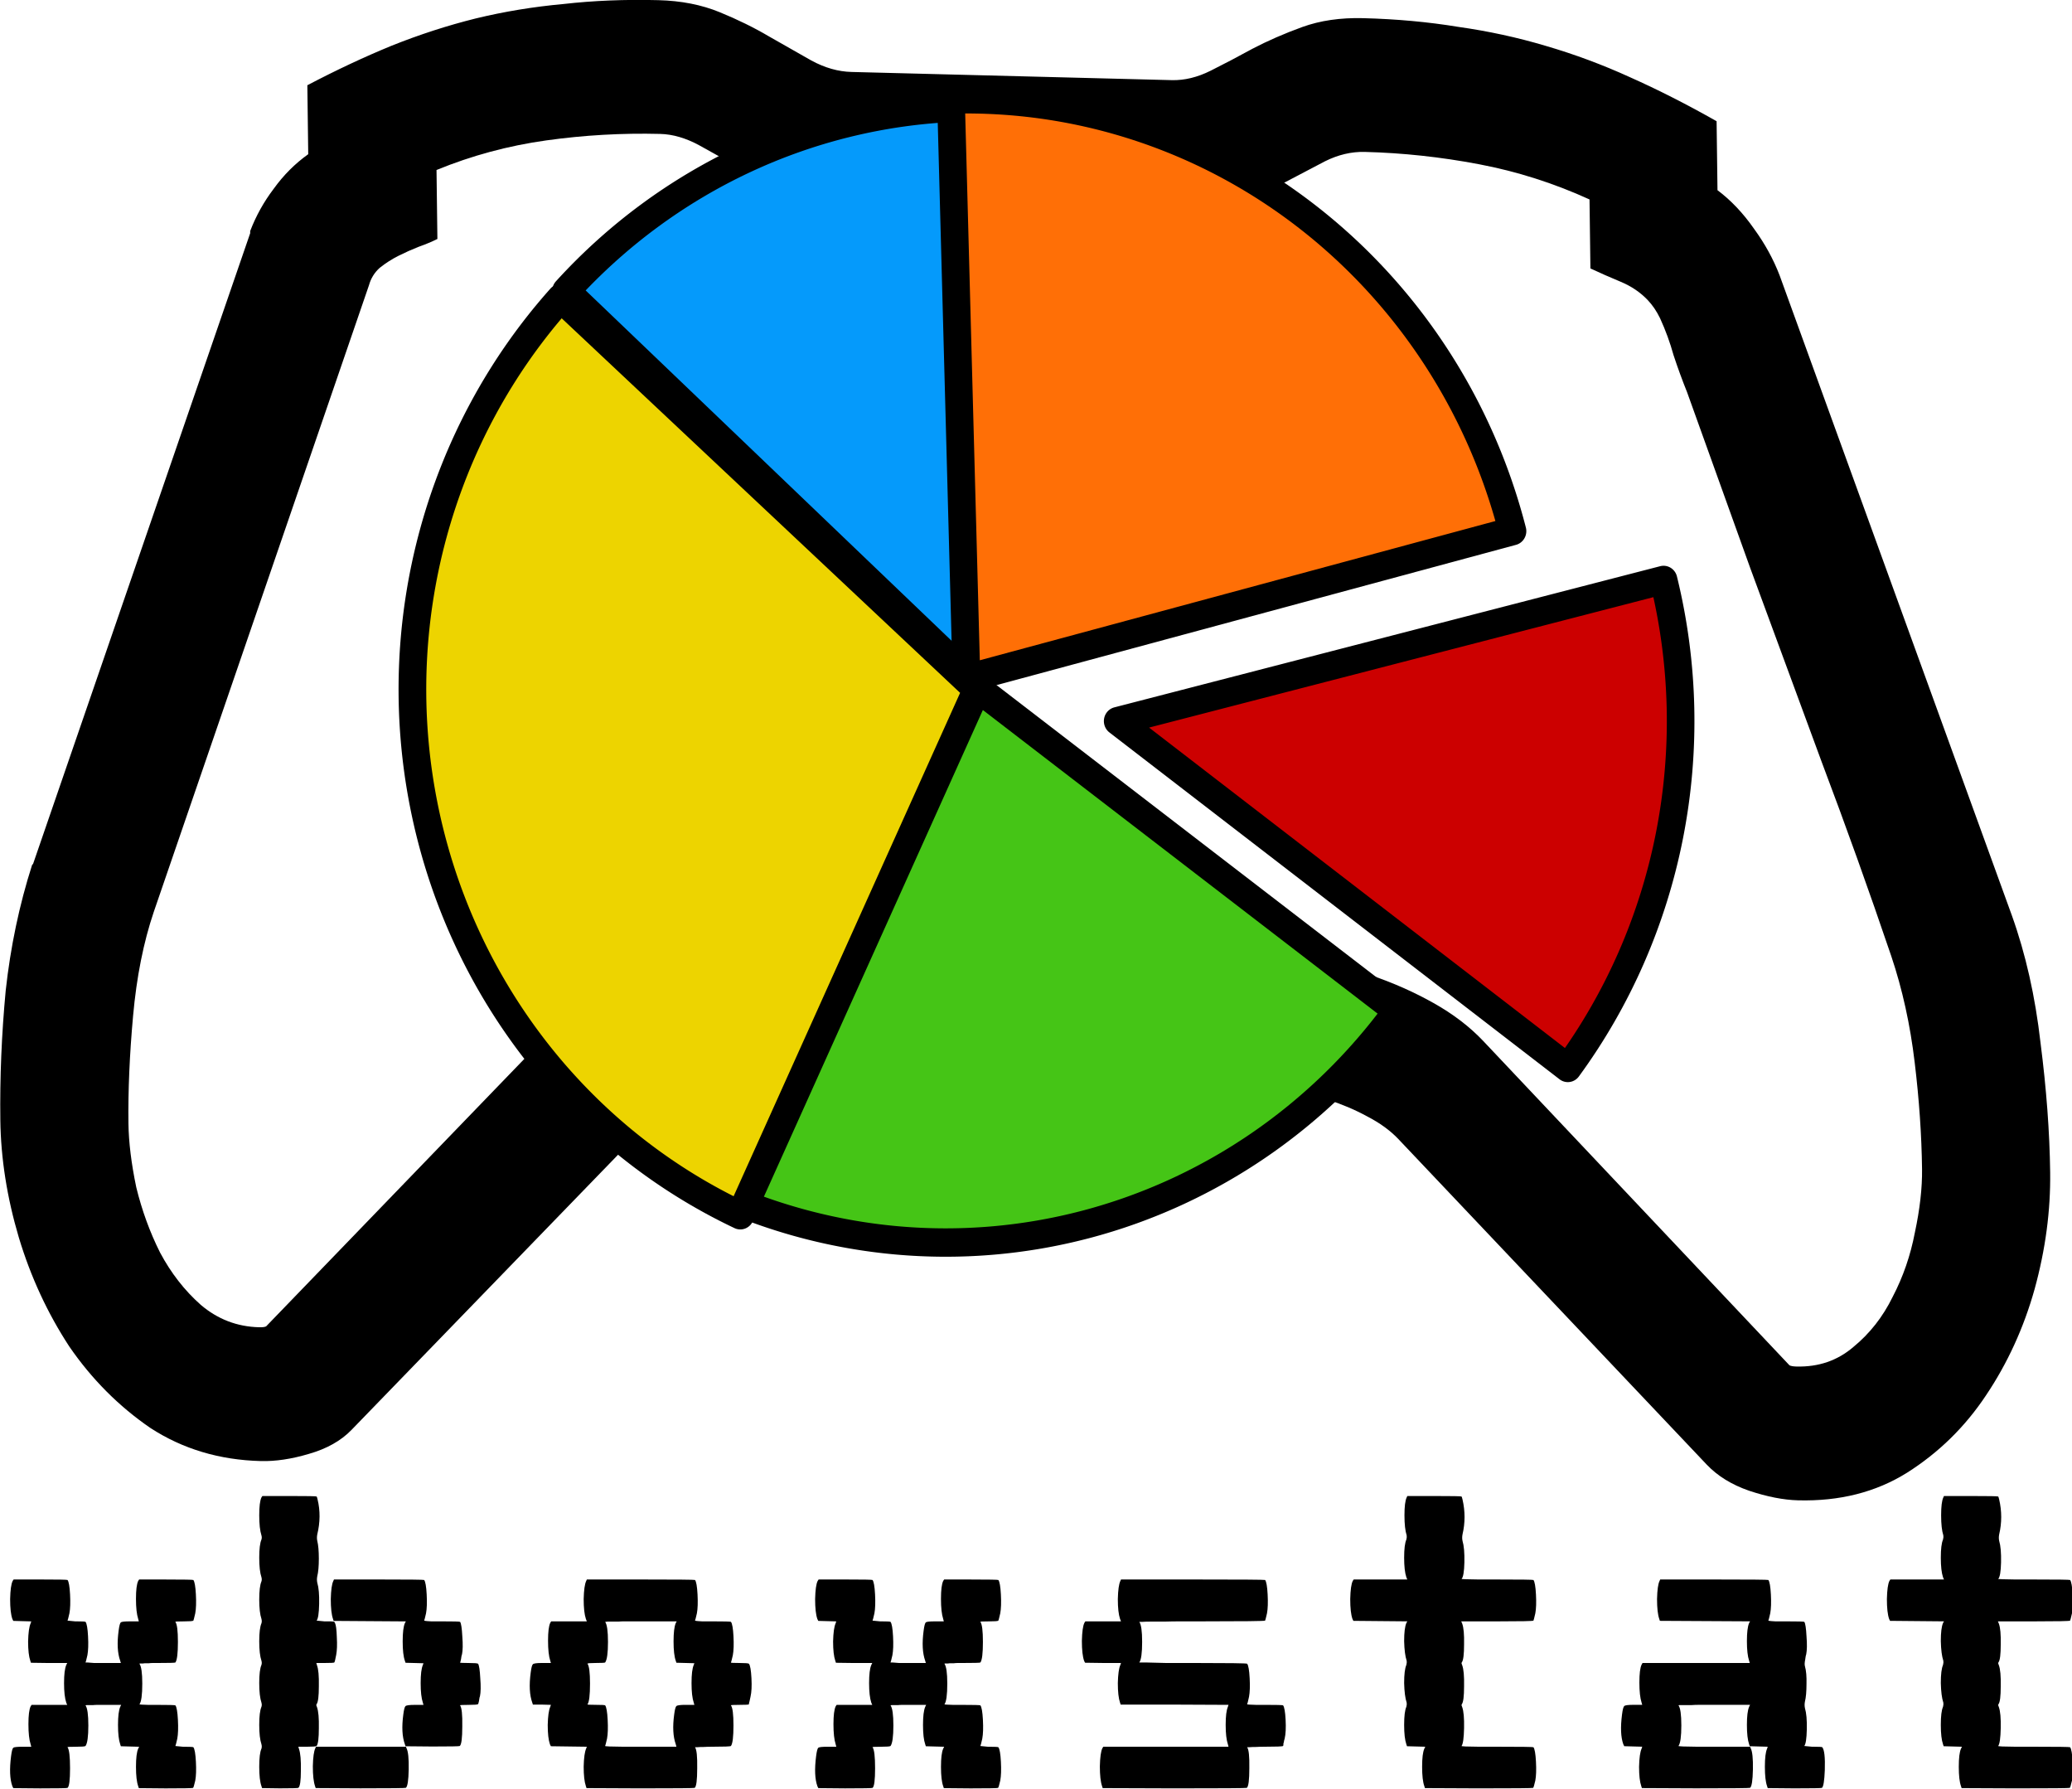<?xml version="1.0" encoding="UTF-8" standalone="no"?>
<!-- Created with Inkscape (http://www.inkscape.org/) -->

<svg
   width="163.032mm"
   height="140.746mm"
   viewBox="0 0 163.032 140.746"
   version="1.1"
   id="svg5"
   inkscape:version="1.2.2 (b0a8486541, 2022-12-01)"
   sodipodi:docname="xboxlogo2025text.svg"
   inkscape:export-filename="xboxlogo2025textplain.svg"
   inkscape:export-xdpi="96"
   inkscape:export-ydpi="96"
   xmlns:inkscape="http://www.inkscape.org/namespaces/inkscape"
   xmlns:sodipodi="http://sodipodi.sourceforge.net/DTD/sodipodi-0.dtd"
   xmlns="http://www.w3.org/2000/svg"
   xmlns:svg="http://www.w3.org/2000/svg">
  <sodipodi:namedview
     id="namedview7"
     pagecolor="#ffffff"
     bordercolor="#111111"
     borderopacity="1"
     inkscape:showpageshadow="0"
     inkscape:pageopacity="0"
     inkscape:pagecheckerboard="1"
     inkscape:deskcolor="#d1d1d1"
     inkscape:document-units="mm"
     showgrid="true"
     inkscape:zoom="0.30357984"
     inkscape:cx="-1169.3794"
     inkscape:cy="-169.64236"
     inkscape:window-width="2560"
     inkscape:window-height="1421"
     inkscape:window-x="0"
     inkscape:window-y="0"
     inkscape:window-maximized="1"
     inkscape:current-layer="layer1">
    <inkscape:grid
       type="xygrid"
       id="grid547" />
  </sodipodi:namedview>
  <defs
     id="defs2" />
  <g
     inkscape:label="Слой 1"
     inkscape:groupmode="layer"
     id="layer1"
     style="display:inline"
     transform="translate(-13.883,-21.96)">
    <g
       aria-label=""
       transform="matrix(0.979,0.025,0.013,1.022,0,0)"
       id="text1655"
       style="font-size:164.746px;line-height:1.25;stroke-width:4.119">
      <path
         d="m 95.155,45.605 q 2.092,0 3.62,1.528 1.528,1.528 1.528,3.62 0,2.092 -1.528,3.62 -1.528,1.528 -3.62,1.528 -2.092,0 -3.62,-1.528 -1.528,-1.528 -1.528,-3.62 0,-2.092 1.528,-3.62 1.528,-1.528 3.62,-1.528 z M 151.787,32.413 q 1.609,1.126 2.896,2.896 1.287,1.689 2.011,3.539 l 18.019,48.829 q 1.609,4.424 2.172,9.734 0.644,5.309 0.644,9.975 0,4.424 -1.368,9.01 -1.368,4.505 -4.022,8.286 -2.574,3.7 -6.435,6.114 -3.781,2.333 -8.768,2.333 -1.77,0 -3.942,-0.644 -2.091,-0.644 -3.379,-1.931 l -24.454,-24.454 q -0.965,-0.965 -2.494,-1.689 -1.448,-0.724 -3.137,-1.207 -1.689,-0.483 -3.379,-0.724 -1.689,-0.241 -2.976,-0.241 H 77.136 q -1.368,0 -3.057,0.241 -1.609,0.241 -3.298,0.724 -1.689,0.483 -3.218,1.207 -1.448,0.724 -2.413,1.689 l -24.454,24.454 q -1.287,1.287 -3.459,1.931 -2.092,0.644 -3.861,0.644 -4.987,0 -8.849,-2.333 -3.781,-2.413 -6.435,-6.114 -2.574,-3.781 -3.942,-8.286 -1.368,-4.585 -1.368,-9.01 0,-4.907 0.563,-9.975 0.644,-5.068 2.252,-9.734 l 0.08,-0.08 18.1,-48.989 v -0.161 q 0.724,-1.77 1.931,-3.298 1.207,-1.609 2.815,-2.735 v -5.309 q 3.539,-1.85 6.838,-3.218 3.379,-1.368 6.757,-2.252 3.459,-0.885 7.079,-1.287 3.62,-0.483 7.642,-0.483 2.735,0 4.907,0.804 2.172,0.804 3.942,1.77 1.85,0.965 3.379,1.77 1.609,0.804 3.218,0.804 h 25.742 q 1.528,0 3.137,-0.804 1.609,-0.804 3.379,-1.77 1.85,-0.965 4.022,-1.77 2.172,-0.804 4.907,-0.804 4.022,0 7.642,0.483 3.62,0.402 6.998,1.287 3.459,0.885 6.757,2.252 3.379,1.368 6.918,3.218 z m 5.148,90.417 q 2.655,0 4.585,-1.609 2.011,-1.609 3.218,-3.942 1.287,-2.333 1.85,-4.987 0.644,-2.735 0.644,-4.907 0,-3.942 -0.483,-8.205 -0.483,-4.344 -1.77,-8.125 -2.574,-7.481 -5.39,-14.801 -2.735,-7.32 -5.551,-14.801 L 149.132,48.018 q -0.563,-1.368 -1.046,-2.815 -0.402,-1.448 -1.046,-2.815 -0.402,-0.804 -0.965,-1.368 -0.885,-0.885 -2.172,-1.368 -1.287,-0.483 -2.413,-0.965 v -5.309 q -4.263,-1.77 -8.849,-2.494 -4.585,-0.724 -9.17,-0.724 -1.609,0 -3.218,0.804 -1.528,0.804 -3.379,1.77 -1.77,0.965 -3.942,1.77 -2.172,0.804 -4.907,0.804 H 82.285 q -2.735,0 -4.907,-0.804 -2.172,-0.804 -4.022,-1.77 -1.77,-0.965 -3.379,-1.77 -1.609,-0.804 -3.137,-0.804 -4.585,0 -9.17,0.724 -4.585,0.724 -8.849,2.494 v 5.309 q -0.644,0.322 -1.528,0.644 -0.804,0.322 -1.609,0.724 -0.804,0.402 -1.528,0.965 -0.644,0.563 -0.885,1.368 L 25.331,91.055 q -1.287,3.539 -1.77,8.044 -0.483,4.505 -0.483,8.286 0,2.172 0.563,4.907 0.644,2.655 1.85,4.987 1.287,2.333 3.218,3.942 2.011,1.609 4.666,1.609 0.402,0 0.563,-0.08 l 24.294,-24.374 q 1.609,-1.609 3.942,-2.815 2.333,-1.207 4.907,-2.011 2.655,-0.804 5.229,-1.207 2.655,-0.402 4.827,-0.402 h 36.038 q 2.172,0 4.746,0.402 2.655,0.402 5.229,1.207 2.655,0.804 4.987,2.011 2.333,1.207 3.942,2.815 l 24.294,24.374 q 0.161,0.08 0.563,0.08 z"
         style="font-family:'Segoe Xbox MDL2 Assets';-inkscape-font-specification:'Segoe Xbox MDL2 Assets'"
         id="path274" />
    </g>
    <g
       id="g3603"
       transform="matrix(1.088,0,0,1.116,-845.119,-646.295)">
      <path
         id="path3080"
         sodipodi:rx="118.18784"
         sodipodi:ry="118.18784"
         style="fill:#45c516;stroke:#000000;stroke-width:5.795;stroke-linejoin:round"
         sodipodi:type="arc"
         d="m 1370.404,1017.655 a 118.188,118.188 0 0 1 2.344,-147.999 l 90.964,75.459 z"
         inkscape:transform-center-x="21.31716"
         inkscape:transform-center-y="-2.544387"
         transform="matrix(-0.091,-0.333,0.333,-0.091,676.39,1219)"
         sodipodi:cy="945.11481"
         sodipodi:cx="1463.7111"
         sodipodi:end="3.8340917"
         sodipodi:start="2.4807622"
         sodipodi:arc-type="slice" />
      <path
         id="path3086"
         sodipodi:rx="118.18784"
         sodipodi:ry="118.18784"
         style="fill:#edd400;stroke:#000000;stroke-width:5.795;stroke-linejoin:round"
         sodipodi:type="arc"
         d="m 1419.515,1054.728 a 118.188,118.188 0 0 1 -70.389,-80.658 118.188,118.188 0 0 1 23.622,-104.414 l 90.964,75.459 z"
         transform="matrix(0.345,0.017,-0.017,0.345,371.26,296.44)"
         sodipodi:cy="945.11481"
         sodipodi:cx="1463.7111"
         sodipodi:end="3.8340917"
         sodipodi:start="1.9540619"
         sodipodi:arc-type="slice" />
      <path
         id="path3088"
         sodipodi:rx="118.18784"
         sodipodi:ry="118.18784"
         style="fill:#059afb;stroke:#000000;stroke-width:5.795;stroke-linejoin:round"
         sodipodi:type="arc"
         d="m 1419.515,1054.728 a 118.188,118.188 0 0 1 -64.456,-63.104 l 108.652,-46.509 z"
         inkscape:transform-center-x="-21.321015"
         inkscape:transform-center-y="-3.3301227"
         transform="matrix(-0.124,0.322,-0.322,-0.124,1346.1,293.01)"
         sodipodi:cy="945.11481"
         sodipodi:cx="1463.7111"
         sodipodi:end="2.7371364"
         sodipodi:start="1.9540619"
         sodipodi:arc-type="slice" />
      <path
         id="path4059"
         sodipodi:rx="118.18784"
         sodipodi:ry="118.18784"
         style="fill:#ff6f06;stroke:#000000;stroke-width:5.795;stroke-linejoin:round"
         sodipodi:type="arc"
         d="m 1369.505,1016.484 a 118.188,118.188 0 0 1 3.242,-146.828 l 90.964,75.459 z"
         inkscape:transform-center-x="-19.306793"
         inkscape:transform-center-y="21.066794"
         transform="matrix(-0.201,0.281,-0.281,-0.201,1419.2,425.29)"
         sodipodi:cy="945.11481"
         sodipodi:cx="1463.7111"
         sodipodi:end="3.8340917"
         sodipodi:start="2.4932513"
         sodipodi:arc-type="slice" />
      <path
         id="path4065"
         sodipodi:rx="118.18784"
         sodipodi:ry="118.18784"
         style="fill:#cc0000;stroke:#000000;stroke-width:5.795;stroke-linejoin:round"
         sodipodi:type="arc"
         d="m 1435.308,1059.839 a 118.188,118.188 0 0 1 -78.677,-64.701 l 107.08,-50.023 z"
         inkscape:transform-center-x="17.62663"
         inkscape:transform-center-y="20.88646"
         transform="matrix(-0.162,-0.304,0.304,-0.162,820.16,1247.7)"
         sodipodi:cy="945.11481"
         sodipodi:cx="1463.7111"
         sodipodi:end="2.7045612"
         sodipodi:start="1.8134906"
         sodipodi:arc-type="slice" />
    </g>
    <g
       aria-label="xboxstat"
       transform="scale(1.135,0.881)"
       id="text6283"
       style="font-size:44.767px;line-height:1.25;stroke-width:1.119">
      <path
         d="m 13.11,166.088 0.066,-0.131 h 1.858 q 1.836,0 1.88,0.044 0.131,0.219 0.175,1.29 0.044,1.071 -0.044,1.683 -0.109,0.612 -0.131,0.656 l 0.525,0.066 h 0.066 q 0.612,0 0.656,0.044 0.131,0.219 0.175,1.29 0.044,1.071 -0.044,1.683 -0.109,0.612 -0.131,0.656 h 0.153 q 0.153,0.022 0.437,0.044 0.306,0 0.634,0 h 1.224 l -0.044,-0.197 q -0.284,-1.027 -0.109,-2.689 0.066,-0.656 0.153,-0.743 0.087,-0.087 0.634,-0.087 h 0.612 l -0.044,-0.219 q -0.153,-0.612 -0.153,-1.792 0,-1.18 0.153,-1.596 l 0.066,-0.131 h 1.858 q 1.858,0 1.902,0.044 0.131,0.219 0.175,1.29 0.044,1.071 -0.044,1.683 -0.109,0.612 -0.131,0.656 -0.066,0.066 -0.656,0.066 -0.634,0 -0.59,0.044 0.175,0.306 0.175,1.792 0,1.53 -0.175,1.836 -0.044,0.044 -1.29,0.044 -0.131,0 -0.284,0 -0.131,0 -0.262,0.022 -0.109,0 -0.219,0 -0.109,0 -0.197,0.022 -0.066,0 -0.131,0 -0.066,0 -0.087,0 l -0.022,0.022 q 0.197,0.35 0.197,1.771 0,1.508 -0.197,1.858 l 0.153,0.022 q 0.153,0 0.437,0.022 0.284,0 0.612,0 1.246,0 1.29,0.044 0.131,0.219 0.175,1.29 0.044,1.071 -0.044,1.683 -0.109,0.612 -0.131,0.656 l 0.525,0.066 h 0.066 q 0.612,0 0.656,0.044 0.131,0.219 0.175,1.29 0.044,1.071 -0.044,1.683 -0.109,0.612 -0.153,0.656 -0.044,0.044 -1.902,0.044 l -1.858,-0.022 -0.044,-0.175 q -0.153,-0.546 -0.153,-1.727 0,-1.18 0.153,-1.618 l 0.066,-0.175 -0.634,-0.022 -0.634,-0.022 -0.044,-0.175 q -0.153,-0.568 -0.153,-1.727 0,-1.159 0.153,-1.618 l 0.066,-0.175 H 19.383 q -0.197,0 -0.393,0 -0.175,0 -0.328,0.022 -0.153,0 -0.284,0 -0.109,0 -0.153,0 l -0.066,0.022 q 0.197,0.35 0.197,1.792 0,1.486 -0.197,1.836 -0.066,0.066 -0.656,0.066 -0.634,0 -0.59,0.044 0.175,0.306 0.175,1.88 0,1.574 -0.175,1.749 -0.044,0.044 -1.902,0.044 l -1.858,-0.022 -0.066,-0.175 q -0.262,-0.94 -0.087,-2.689 0.066,-0.656 0.153,-0.743 0.087,-0.087 0.634,-0.087 h 0.612 l -0.044,-0.219 q -0.153,-0.612 -0.153,-1.792 0,-1.18 0.153,-1.596 l 0.066,-0.131 h 1.224 1.246 l -0.066,-0.197 q -0.153,-0.59 -0.153,-1.749 0,-1.159 0.153,-1.618 l 0.066,-0.175 h -1.246 l -1.268,-0.022 -0.044,-0.175 q -0.153,-0.568 -0.153,-1.727 0.022,-1.18 0.175,-1.618 l 0.044,-0.175 -0.634,-0.022 -0.612,-0.022 -0.066,-0.175 q -0.153,-0.568 -0.153,-1.771 0.022,-1.224 0.175,-1.618 z"
         style="font-family:VT323;-inkscape-font-specification:VT323"
         id="path401" />
      <path
         d="m 34.094,181.018 0.044,-0.131 h 3.126 3.104 l 0.044,0.131 q 0.175,0.437 0.153,1.902 -0.022,1.465 -0.197,1.639 -0.044,0.044 -3.148,0.044 l -3.104,-0.022 -0.044,-0.175 q -0.153,-0.568 -0.153,-1.771 0.022,-1.224 0.175,-1.618 z m 1.246,-14.93 0.044,-0.131 h 3.104 q 3.104,0 3.148,0.044 0.131,0.219 0.175,1.29 0.044,1.071 -0.044,1.683 -0.109,0.612 -0.131,0.656 l 0.066,0.022 q 0.044,0 0.153,0.022 0.109,0 0.262,0.022 0.153,0 0.328,0 0.197,0 0.393,0 1.246,0 1.29,0.044 0.109,0.197 0.153,1.29 0.066,1.071 -0.022,1.618 -0.022,0.044 -0.044,0.219 -0.022,0.153 -0.022,0.197 -0.044,0.284 -0.066,0.306 -0.044,0.044 0.59,0.044 0.59,0 0.656,0.066 0.109,0.197 0.153,1.29 0.066,1.071 -0.022,1.618 -0.022,0.044 -0.044,0.219 -0.022,0.175 -0.022,0.197 -0.044,0.262 -0.066,0.284 -0.066,0.066 -0.656,0.066 -0.634,0 -0.59,0.044 0.175,0.306 0.153,1.88 0,1.574 -0.175,1.749 -0.044,0.044 -1.902,0.044 l -1.858,-0.022 -0.044,-0.175 q -0.284,-1.006 -0.109,-2.667 0.066,-0.656 0.153,-0.743 0.087,-0.109 0.634,-0.109 h 0.612 l -0.044,-0.197 q -0.153,-0.59 -0.153,-1.749 0,-1.159 0.153,-1.618 l 0.044,-0.153 -0.612,-0.022 -0.634,-0.022 -0.044,-0.175 q -0.153,-0.546 -0.153,-1.727 0,-1.18 0.153,-1.639 l 0.066,-0.153 -2.514,-0.022 -2.492,-0.022 -0.044,-0.175 q -0.153,-0.568 -0.153,-1.771 0.022,-1.224 0.175,-1.618 z m -4.984,-7.454 0.066,-0.131 H 32.28 q 1.858,0 1.902,0.044 0.022,0.022 0.066,0.262 0.284,1.508 -0.022,3.126 -0.044,0.306 0,0.568 0.109,0.568 0.109,1.596 0,1.006 -0.109,1.574 -0.044,0.284 0,0.568 0.153,0.656 0.131,1.902 -0.022,1.246 -0.175,1.486 l 0.525,0.066 h 0.066 q 0.066,0 0.197,0 0.306,0 0.372,0.022 0.066,0 0.109,0.109 0.109,0.284 0.131,1.29 0.044,0.984 -0.044,1.574 -0.087,0.612 -0.131,0.678 -0.044,0.044 -0.634,0.044 h -0.612 l 0.044,0.197 q 0.153,0.525 0.131,1.88 0,1.333 -0.153,1.596 -0.022,0.022 -0.022,0.109 0.022,0.066 0.044,0.153 0.153,0.546 0.131,1.88 0,1.333 -0.153,1.596 -0.066,0.066 -0.656,0.066 h -0.612 l 0.044,0.197 q 0.153,0.568 0.131,1.945 0,1.355 -0.175,1.53 -0.044,0.044 -1.29,0.044 l -1.224,-0.022 -0.044,-0.175 q -0.153,-0.546 -0.153,-1.727 0,-1.18 0.153,-1.618 0.044,-0.175 0,-0.393 -0.153,-0.59 -0.153,-1.727 0,-1.159 0.153,-1.618 0.044,-0.175 0,-0.372 -0.153,-0.59 -0.153,-1.749 0,-1.159 0.153,-1.618 0.044,-0.175 0,-0.372 -0.153,-0.59 -0.153,-1.727 0,-1.159 0.153,-1.618 0.044,-0.175 0,-0.393 -0.153,-0.59 -0.153,-1.727 0,-1.159 0.153,-1.618 0.044,-0.175 0,-0.372 -0.153,-0.59 -0.153,-1.749 0,-1.159 0.153,-1.618 0.044,-0.175 0,-0.372 -0.153,-0.612 -0.153,-1.792 0,-1.18 0.153,-1.596 z"
         style="font-family:VT323;-inkscape-font-specification:VT323"
         id="path398" />
      <path
         d="m 52.871,166.088 0.044,-0.131 h 3.738 q 3.716,0 3.76,0.044 0.131,0.219 0.175,1.29 0.044,1.071 -0.044,1.683 -0.109,0.612 -0.131,0.656 l 0.066,0.022 q 0.044,0 0.153,0.022 0.109,0 0.262,0.022 0.153,0 0.328,0 0.197,0 0.393,0 1.246,0 1.29,0.044 0.131,0.219 0.175,1.29 0.044,1.071 -0.044,1.683 -0.109,0.612 -0.131,0.656 -0.044,0.044 0.59,0.044 0.59,0 0.656,0.066 0.131,0.219 0.175,1.29 0.044,1.049 -0.066,1.661 -0.044,0.219 -0.066,0.393 -0.022,0.153 -0.044,0.219 0,0.044 0,0.066 -0.044,0.044 -0.656,0.044 -0.634,0 -0.59,0.044 0.175,0.306 0.175,1.792 0,1.53 -0.175,1.836 -0.066,0.066 -1.29,0.066 -0.328,0 -0.612,0.022 -0.284,0 -0.437,0.022 h -0.153 q 0.175,0.306 0.153,1.88 0,1.574 -0.175,1.749 -0.044,0.044 -3.76,0.044 l -3.738,-0.022 -0.044,-0.175 q -0.153,-0.568 -0.153,-1.749 0.022,-1.18 0.175,-1.618 l 0.044,-0.153 -1.246,-0.022 -1.246,-0.022 -0.066,-0.175 q -0.153,-0.568 -0.153,-1.727 0.022,-1.18 0.175,-1.618 l 0.044,-0.175 -0.612,-0.022 h -0.634 l -0.044,-0.175 q -0.284,-1.006 -0.109,-2.689 0.066,-0.656 0.153,-0.743 0.087,-0.109 0.634,-0.109 h 0.612 l -0.044,-0.197 q -0.153,-0.612 -0.153,-1.792 0,-1.18 0.153,-1.596 l 0.066,-0.131 h 1.224 1.246 l -0.066,-0.219 q -0.153,-0.59 -0.153,-1.771 0.022,-1.202 0.175,-1.618 z m 6.208,3.76 0.066,-0.153 h -2.492 q -0.284,0 -0.568,0 -0.284,0 -0.525,0 -0.24,0 -0.459,0.022 -0.219,0 -0.393,0 -0.153,0 -0.284,0 -0.131,0 -0.197,0.022 h -0.044 q 0.197,0.35 0.197,1.792 0,1.486 -0.197,1.836 -0.044,0.044 -0.634,0.044 -0.59,0 -0.59,0.066 0.175,0.306 0.175,1.771 0,1.552 -0.175,1.858 -0.044,0.044 0.59,0.044 0.59,0 0.634,0.044 0.131,0.219 0.175,1.29 0.044,1.071 -0.044,1.683 -0.109,0.612 -0.131,0.656 -0.022,0.022 0.306,0.044 0.328,0 0.918,0.022 0.612,0 1.246,0 h 2.47 l -0.044,-0.219 q -0.284,-1.027 -0.109,-2.667 0.066,-0.656 0.153,-0.743 0.087,-0.109 0.634,-0.109 h 0.612 l -0.044,-0.197 q -0.153,-0.59 -0.153,-1.749 0,-1.159 0.153,-1.618 l 0.044,-0.153 -0.612,-0.022 -0.634,-0.022 -0.044,-0.175 q -0.153,-0.546 -0.153,-1.727 0,-1.18 0.153,-1.639 z"
         style="font-family:VT323;-inkscape-font-specification:VT323"
         id="path395" />
      <path
         d="m 68.916,166.088 0.066,-0.131 h 1.858 q 1.836,0 1.88,0.044 0.131,0.219 0.175,1.29 0.044,1.071 -0.044,1.683 -0.109,0.612 -0.131,0.656 l 0.525,0.066 h 0.066 q 0.612,0 0.656,0.044 0.131,0.219 0.175,1.29 0.044,1.071 -0.044,1.683 -0.109,0.612 -0.131,0.656 h 0.153 q 0.153,0.022 0.437,0.044 0.306,0 0.634,0 h 1.224 l -0.044,-0.197 q -0.284,-1.027 -0.109,-2.689 0.066,-0.656 0.153,-0.743 0.087,-0.087 0.634,-0.087 h 0.612 l -0.044,-0.219 q -0.153,-0.612 -0.153,-1.792 0,-1.18 0.153,-1.596 l 0.066,-0.131 h 1.858 q 1.858,0 1.902,0.044 0.131,0.219 0.175,1.29 0.044,1.071 -0.044,1.683 -0.109,0.612 -0.131,0.656 -0.066,0.066 -0.656,0.066 -0.634,0 -0.59,0.044 0.175,0.306 0.175,1.792 0,1.53 -0.175,1.836 -0.044,0.044 -1.29,0.044 -0.131,0 -0.284,0 -0.131,0 -0.262,0.022 -0.109,0 -0.219,0 -0.109,0 -0.197,0.022 -0.066,0 -0.131,0 -0.066,0 -0.087,0 l -0.022,0.022 q 0.197,0.35 0.197,1.771 0,1.508 -0.197,1.858 l 0.153,0.022 q 0.153,0 0.437,0.022 0.284,0 0.612,0 1.246,0 1.29,0.044 0.131,0.219 0.175,1.29 0.044,1.071 -0.044,1.683 -0.109,0.612 -0.131,0.656 l 0.525,0.066 h 0.066 q 0.612,0 0.656,0.044 0.131,0.219 0.175,1.29 0.044,1.071 -0.044,1.683 -0.109,0.612 -0.153,0.656 -0.044,0.044 -1.902,0.044 l -1.858,-0.022 -0.044,-0.175 q -0.153,-0.546 -0.153,-1.727 0,-1.18 0.153,-1.618 l 0.066,-0.175 -0.634,-0.022 -0.634,-0.022 -0.044,-0.175 q -0.153,-0.568 -0.153,-1.727 0,-1.159 0.153,-1.618 l 0.066,-0.175 h -1.246 q -0.197,0 -0.393,0 -0.175,0 -0.328,0.022 -0.153,0 -0.284,0 -0.109,0 -0.153,0 l -0.066,0.022 q 0.197,0.35 0.197,1.792 0,1.486 -0.197,1.836 -0.066,0.066 -0.656,0.066 -0.634,0 -0.59,0.044 0.175,0.306 0.175,1.88 0,1.574 -0.175,1.749 -0.044,0.044 -1.902,0.044 l -1.858,-0.022 -0.066,-0.175 q -0.262,-0.94 -0.087,-2.689 0.066,-0.656 0.153,-0.743 0.087,-0.087 0.634,-0.087 h 0.612 l -0.044,-0.219 q -0.153,-0.612 -0.153,-1.792 0,-1.18 0.153,-1.596 l 0.066,-0.131 h 1.224 1.246 l -0.066,-0.197 q -0.153,-0.59 -0.153,-1.749 0,-1.159 0.153,-1.618 l 0.066,-0.175 H 71.451 l -1.268,-0.022 -0.044,-0.175 q -0.153,-0.568 -0.153,-1.727 0.022,-1.18 0.175,-1.618 l 0.044,-0.175 -0.634,-0.022 -0.612,-0.022 -0.066,-0.175 q -0.153,-0.568 -0.153,-1.771 0.022,-1.224 0.175,-1.618 z"
         style="font-family:VT323;-inkscape-font-specification:VT323"
         id="path392" />
      <path
         d="m 89.901,166.088 0.044,-0.131 h 4.984 q 4.962,0 5.006,0.044 0.131,0.219 0.175,1.29 0.044,1.071 -0.044,1.683 -0.109,0.612 -0.131,0.656 -0.066,0.066 -4.394,0.066 -0.699,0 -1.377,0 -0.656,0 -1.202,0.022 -0.525,0 -0.94,0 -0.393,0 -0.59,0.022 h -0.219 q 0.197,0.35 0.197,1.792 0,1.486 -0.197,1.836 h 0.481 q 0.503,0.022 1.355,0.044 0.874,0 1.88,0 3.694,0 3.76,0.066 0.131,0.219 0.175,1.29 0.044,1.049 -0.044,1.661 -0.109,0.634 -0.131,0.678 l 0.153,0.022 q 0.153,0 0.437,0.022 0.284,0 0.612,0 1.246,0 1.29,0.044 0.131,0.219 0.175,1.29 0.044,1.071 -0.066,1.683 -0.022,0.109 -0.044,0.197 0,0.087 -0.022,0.153 0,0.044 -0.022,0.109 0,0.044 0,0.087 0,0.022 0,0.044 0,0.022 -0.022,0.044 v 0.022 q -0.066,0.066 -1.29,0.066 -0.328,0 -0.612,0.022 -0.284,0 -0.437,0.022 h -0.153 q 0.175,0.306 0.153,1.88 0,1.574 -0.175,1.749 -0.044,0.044 -5.006,0.044 l -4.984,-0.022 -0.044,-0.175 q -0.153,-0.568 -0.153,-1.771 0.022,-1.224 0.175,-1.618 l 0.066,-0.131 h 4.328 4.35 l -0.044,-0.219 q -0.153,-0.59 -0.153,-1.727 0,-1.159 0.153,-1.618 l 0.044,-0.175 -3.738,-0.022 h -3.738 l -0.044,-0.175 q -0.153,-0.568 -0.153,-1.749 0.022,-1.18 0.175,-1.618 l 0.044,-0.175 h -1.246 l -1.246,-0.022 -0.066,-0.175 q -0.153,-0.568 -0.153,-1.771 0.022,-1.224 0.175,-1.618 l 0.066,-0.131 h 1.224 1.246 l -0.066,-0.219 q -0.153,-0.59 -0.153,-1.771 0.022,-1.202 0.175,-1.618 z"
         style="font-family:VT323;-inkscape-font-specification:VT323"
         id="path389" />
      <path
         d="m 109.749,158.635 0.044,-0.131 h 1.88 q 1.836,0 1.88,0.044 0.022,0.022 0.066,0.262 0.284,1.574 0,3.126 -0.044,0.306 0,0.568 0.153,0.656 0.131,1.924 -0.022,1.246 -0.197,1.486 l 0.328,0.022 q 0.306,0 0.874,0.022 0.568,0 1.246,0 2.492,0 2.536,0.044 0.131,0.219 0.175,1.29 0.044,1.071 -0.044,1.683 -0.109,0.612 -0.131,0.656 -0.066,0.066 -2.514,0.066 h -2.492 l 0.066,0.197 q 0.153,0.525 0.131,1.858 0,1.333 -0.153,1.596 -0.022,0.022 -0.022,0.109 0.022,0.066 0.044,0.153 0.153,0.525 0.131,1.88 0,1.333 -0.153,1.596 -0.022,0.022 -0.022,0.109 0.022,0.066 0.044,0.153 0.153,0.546 0.131,1.88 -0.022,1.333 -0.175,1.596 -0.022,0.022 0.284,0.044 0.328,0 0.918,0.022 0.612,0 1.246,0 2.492,0 2.536,0.044 0.131,0.219 0.175,1.29 0.044,1.071 -0.044,1.683 -0.109,0.612 -0.153,0.656 -0.044,0.044 -3.782,0.044 l -3.716,-0.022 -0.044,-0.175 q -0.153,-0.546 -0.153,-1.727 0,-1.18 0.153,-1.618 l 0.066,-0.175 -0.634,-0.022 -0.634,-0.022 -0.044,-0.175 q -0.153,-0.568 -0.153,-1.727 0,-1.18 0.153,-1.618 0.044,-0.219 0.022,-0.372 -0.153,-0.59 -0.175,-1.749 0,-1.159 0.153,-1.618 0.044,-0.219 0.022,-0.372 -0.153,-0.59 -0.175,-1.749 0,-1.159 0.153,-1.618 l 0.066,-0.153 -1.88,-0.022 -1.858,-0.022 -0.066,-0.175 q -0.153,-0.568 -0.153,-1.771 0.022,-1.224 0.175,-1.618 l 0.066,-0.131 h 1.858 1.858 l -0.066,-0.197 q -0.153,-0.59 -0.153,-1.749 0,-1.159 0.153,-1.618 0.044,-0.219 0.022,-0.372 -0.153,-0.612 -0.153,-1.792 0,-1.18 0.153,-1.596 z"
         style="font-family:VT323;-inkscape-font-specification:VT323"
         id="path386" />
      <path
         d="m 127.28,166.088 0.044,-0.131 h 3.738 q 3.716,0 3.76,0.044 0.131,0.219 0.175,1.29 0.044,1.071 -0.044,1.683 -0.109,0.612 -0.131,0.656 l 0.066,0.022 q 0.044,0 0.153,0.022 0.109,0 0.262,0.022 0.153,0 0.328,0 0.197,0 0.393,0 1.246,0 1.29,0.044 0.109,0.197 0.153,1.29 0.066,1.071 -0.022,1.618 -0.022,0.066 -0.044,0.24 -0.022,0.153 -0.022,0.197 -0.066,0.415 -0.022,0.612 0.131,0.59 0.109,1.596 0,1.006 -0.109,1.574 -0.044,0.284 0,0.568 0.153,0.656 0.131,1.902 -0.022,1.246 -0.175,1.486 l 0.525,0.066 h 0.066 q 0.612,0 0.656,0.044 0.219,0.35 0.175,2.055 -0.044,1.421 -0.197,1.574 -0.044,0.044 -1.902,0.044 l -1.858,-0.022 -0.044,-0.175 q -0.153,-0.546 -0.153,-1.727 0,-1.18 0.153,-1.618 l 0.044,-0.175 -0.612,-0.022 -0.634,-0.022 -0.044,-0.175 q -0.153,-0.568 -0.153,-1.727 0,-1.159 0.153,-1.618 l 0.066,-0.175 h -2.492 q -0.284,0 -0.568,0 -0.284,0 -0.525,0 -0.24,0 -0.459,0.022 -0.219,0 -0.393,0 -0.153,0 -0.284,0 -0.131,0 -0.197,0 l -0.044,0.022 q 0.197,0.35 0.197,1.792 0,1.486 -0.197,1.836 -0.022,0.022 0.306,0.044 0.328,0 0.918,0.022 0.612,0 1.246,0 h 2.492 l 0.044,0.131 q 0.175,0.437 0.153,1.902 -0.022,1.465 -0.197,1.639 -0.044,0.044 -3.76,0.044 l -3.738,-0.022 -0.044,-0.175 q -0.153,-0.568 -0.153,-1.727 0.022,-1.18 0.175,-1.618 l 0.044,-0.175 -0.634,-0.022 -0.612,-0.022 -0.066,-0.175 q -0.262,-0.94 -0.087,-2.667 0.066,-0.656 0.153,-0.743 0.087,-0.109 0.634,-0.109 h 0.612 l -0.044,-0.197 q -0.153,-0.612 -0.153,-1.792 0,-1.18 0.153,-1.596 l 0.066,-0.153 h 3.716 3.716 l -0.044,-0.197 q -0.153,-0.59 -0.153,-1.749 0,-1.159 0.153,-1.618 l 0.066,-0.153 -3.126,-0.022 -3.126,-0.022 -0.044,-0.175 q -0.153,-0.568 -0.153,-1.771 0.022,-1.224 0.175,-1.618 z"
         style="font-family:VT323;-inkscape-font-specification:VT323"
         id="path383" />
      <path
         d="m 146.953,158.635 0.044,-0.131 h 1.88 q 1.836,0 1.88,0.044 0.022,0.022 0.066,0.262 0.284,1.574 0,3.126 -0.044,0.306 0,0.568 0.153,0.656 0.131,1.924 -0.022,1.246 -0.197,1.486 l 0.328,0.022 q 0.306,0 0.874,0.022 0.568,0 1.246,0 2.492,0 2.536,0.044 0.131,0.219 0.175,1.29 0.044,1.071 -0.044,1.683 -0.109,0.612 -0.131,0.656 -0.066,0.066 -2.514,0.066 h -2.492 l 0.066,0.197 q 0.153,0.525 0.131,1.858 0,1.333 -0.153,1.596 -0.022,0.022 -0.022,0.109 0.022,0.066 0.044,0.153 0.153,0.525 0.131,1.88 0,1.333 -0.153,1.596 -0.022,0.022 -0.022,0.109 0.022,0.066 0.044,0.153 0.153,0.546 0.131,1.88 -0.022,1.333 -0.175,1.596 -0.022,0.022 0.284,0.044 0.328,0 0.918,0.022 0.612,0 1.246,0 2.492,0 2.536,0.044 0.131,0.219 0.175,1.29 0.044,1.071 -0.044,1.683 -0.109,0.612 -0.153,0.656 -0.044,0.044 -3.782,0.044 l -3.716,-0.022 -0.044,-0.175 q -0.153,-0.546 -0.153,-1.727 0,-1.18 0.153,-1.618 l 0.066,-0.175 -0.634,-0.022 -0.634,-0.022 -0.044,-0.175 q -0.153,-0.568 -0.153,-1.727 0,-1.18 0.153,-1.618 0.044,-0.219 0.022,-0.372 -0.153,-0.59 -0.175,-1.749 0,-1.159 0.153,-1.618 0.044,-0.219 0.022,-0.372 -0.153,-0.59 -0.175,-1.749 0,-1.159 0.153,-1.618 l 0.066,-0.153 -1.88,-0.022 -1.858,-0.022 -0.066,-0.175 q -0.153,-0.568 -0.153,-1.771 0.022,-1.224 0.175,-1.618 l 0.066,-0.131 h 1.858 1.858 l -0.066,-0.197 q -0.153,-0.59 -0.153,-1.749 0,-1.159 0.153,-1.618 0.044,-0.219 0.022,-0.372 -0.153,-0.612 -0.153,-1.792 0,-1.18 0.153,-1.596 z"
         style="font-family:VT323;-inkscape-font-specification:VT323"
         id="path380" />
    </g>
  </g>
</svg>
